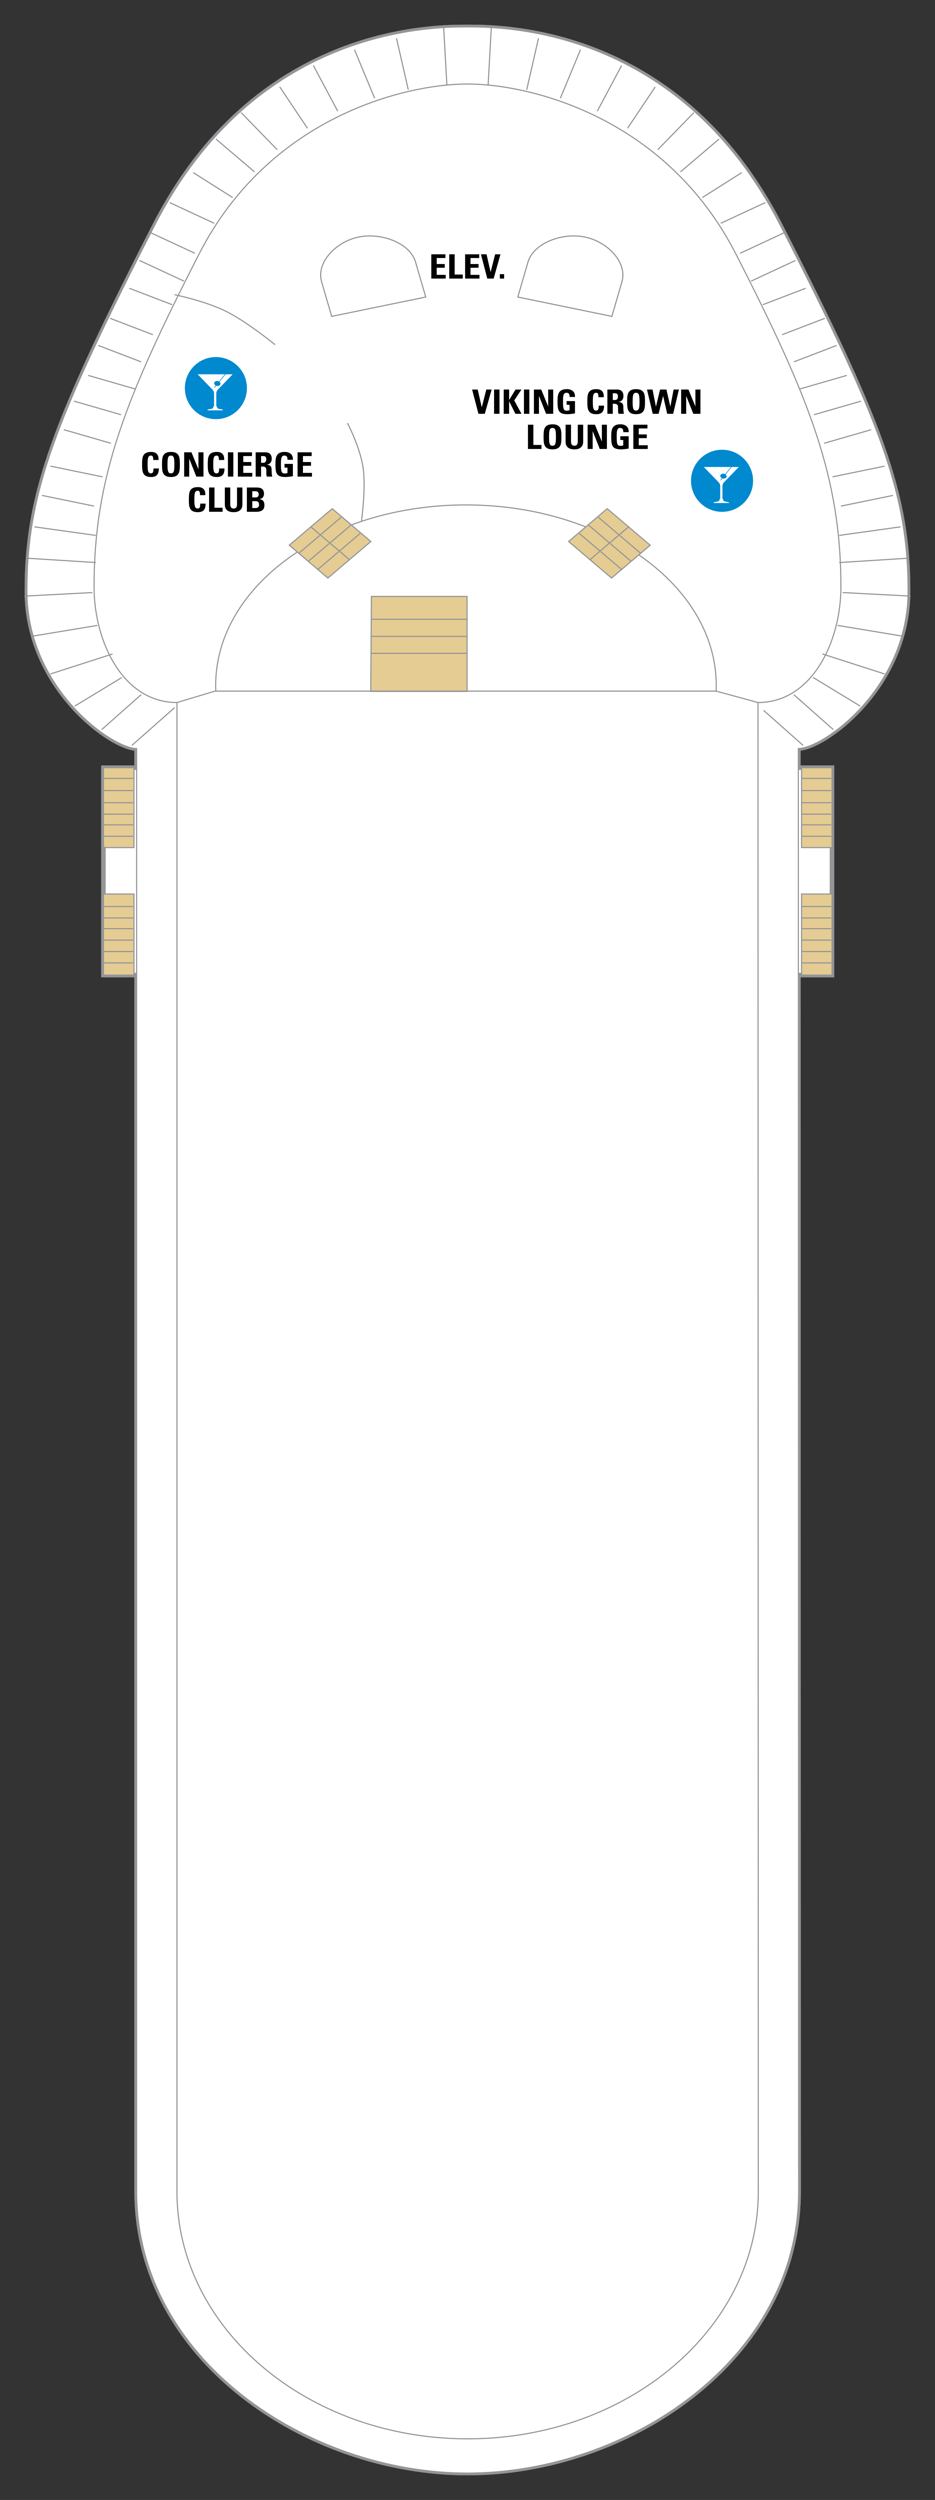 <?xml version="1.0" encoding="UTF-8"?><svg xmlns="http://www.w3.org/2000/svg" xmlns:xlink="http://www.w3.org/1999/xlink" contentScriptType="text/ecmascript" zoomAndPan="magnify" contentStyleType="text/css" enable-background="new 0 0 1399.604 688.911" version="1.1" width="500.0" xml:space="preserve" preserveAspectRatio="xMidYMid meet" viewBox="130.784 235.25 104.379 279.023" height="1336.586" x="0px" y="0px"><rect x="130.784" y="235.25" width="104.379" height="279.023" fill="#333333" stroke="none"/><g id="DECKS"><path fill="#FFFFFF" id="IDP-Deck11" d="M217.907,260.41   c-11.253-22.001-30.76-22.16-34.886-22.16h-0.095c-4.126,0-23.633,0.159-34.888,22.16c-11.253,22.002-14.254,29.973-14.254,40.814   s9.501,17.572,12.253,17.572v2.139h-3.705v23.143h3.705v135.717c0,0,0,0.047,0,0.071c0,18.633,19.029,31.407,36.95,31.407   c17.919,0,36.945-12.771,36.951-31.4l-0.027-135.796h3.747v-23.143h-3.751l-0.001-2.139c2.752,0,12.257-6.73,12.257-17.572   S229.162,282.412,217.907,260.41z" stroke-width="0.5" stroke="#939598"><path fill="#FFFFFF" id="IDP-Deck11" d="M217.907,260.41   c-11.253-22.001-30.76-22.16-34.886-22.16h-0.095c-4.126,0-23.633,0.159-34.888,22.16c-11.253,22.002-14.254,29.973-14.254,40.814   s9.501,17.572,12.253,17.572v2.139h-3.705v23.143h3.705v135.717c0,0,0,0.047,0,0.071c0,18.633,19.029,31.407,36.95,31.407   c17.919,0,36.945-12.771,36.951-31.4l-0.027-135.796h3.747v-23.143h-3.751l-0.001-2.139c2.752,0,12.257-6.73,12.257-17.572   S229.162,282.412,217.907,260.41z" stroke-width="0.5" stroke="#939598"/></path></g><g id="DECKS_PUBLIC"><path fill="#FFFFFF" d="M183.021,238.25c4.126,0,23.632,0.159,34.886,22.16   c11.255,22.002,14.255,29.973,14.255,40.814s-9.504,17.572-12.257,17.572l0.033,162.273c0,0,0-1.228,0-1.203   c0,18.633-19.029,31.407-36.951,31.407c-17.92,0-36.95-12.775-36.95-31.407c0-0.024,0-0.071,0-0.071V318.797   c-2.752,0-12.253-6.73-12.253-17.572s3.001-18.812,14.254-40.814c11.255-22.001,30.762-22.16,34.888-22.16H183.021z" stroke-width="0.125" stroke="#939598"/><g><line fill="#E5CC93" x1="177.736" x2="177.736" y1="309.471" y2="301.791" stroke="#939598" stroke-width="0.125"/></g><g><line fill="#E5CC93" x1="172.171" x2="182.956" y1="309.363" y2="309.363" stroke="#939598" stroke-width="0.125"/></g><g><polygon fill="#E5CC93" stroke-width="0.125" points="172.245,301.818 182.926,301.818 182.926,312.42     172.171,312.42   " stroke="#939598"/></g><path fill="none" d="M167.812,270.562l10.499-2.16l-1.126-3.873   c-0.614-2.156-3.825-3.346-6.361-2.824c-2.539,0.522-4.753,2.829-4.14,4.985L167.812,270.562z" stroke-width="0.125" stroke="#939598"/><path fill="none" d="M199.091,270.562l-10.501-2.16l1.126-3.873   c0.615-2.156,3.826-3.346,6.363-2.824c2.538,0.522,4.752,2.829,4.138,4.985L199.091,270.562z" stroke-width="0.125" stroke="#939598"/><g><rect x="142.333" y="320.935" fill="#E5CC93" width="3.407" height="8.915" stroke="#939598" stroke-width="0.125"/></g><g><line fill="#E5CC93" x1="142.333" x2="145.647" y1="322.131" y2="322.131" stroke="#939598" stroke-width="0.125"/></g><g><line fill="#E5CC93" x1="142.333" x2="145.647" y1="323.486" y2="323.486" stroke="#939598" stroke-width="0.125"/></g><g><line fill="#E5CC93" x1="142.333" x2="145.647" y1="324.842" y2="324.842" stroke="#939598" stroke-width="0.125"/></g><g><line fill="#E5CC93" x1="142.333" x2="145.647" y1="326.117" y2="326.117" stroke="#939598" stroke-width="0.125"/></g><g><line fill="#E5CC93" x1="142.333" x2="145.647" y1="327.312" y2="327.312" stroke="#939598" stroke-width="0.125"/></g><g><line fill="#E5CC93" x1="142.333" x2="145.647" y1="328.588" y2="328.588" stroke="#939598" stroke-width="0.125"/></g><g><rect x="142.333" y="335.031" fill="#E5CC93" width="3.407" height="9.048" stroke="#939598" stroke-width="0.125"/></g><g><line fill="#E5CC93" x1="142.333" x2="145.647" y1="336.427" y2="336.427" stroke="#939598" stroke-width="0.125"/></g><g><line fill="#E5CC93" x1="142.333" x2="145.647" y1="337.703" y2="337.703" stroke="#939598" stroke-width="0.125"/></g><g><line fill="#E5CC93" x1="142.333" x2="145.647" y1="338.898" y2="338.898" stroke="#939598" stroke-width="0.125"/></g><g><line fill="#E5CC93" x1="142.333" x2="145.647" y1="340.174" y2="340.174" stroke="#939598" stroke-width="0.125"/></g><g><line fill="#E5CC93" x1="142.333" x2="145.647" y1="341.449" y2="341.449" stroke="#939598" stroke-width="0.125"/></g><g><line fill="#E5CC93" x1="142.333" x2="145.647" y1="342.724" y2="342.724" stroke="#939598" stroke-width="0.125"/></g><line fill="none" x1="142.38" x2="142.38" y1="329.691" y2="334.953" stroke="#939598" stroke-width="0.125"/><g><rect x="220.266" y="320.935" fill="#E5CC93" width="3.407" height="8.915" stroke="#939598" stroke-width="0.125"/></g><g><line fill="#E5CC93" x1="220.266" x2="223.58" y1="322.131" y2="322.131" stroke="#939598" stroke-width="0.125"/></g><g><line fill="#E5CC93" x1="220.266" x2="223.58" y1="323.486" y2="323.486" stroke="#939598" stroke-width="0.125"/></g><g><line fill="#E5CC93" x1="220.266" x2="223.58" y1="324.842" y2="324.842" stroke="#939598" stroke-width="0.125"/></g><g><line fill="#E5CC93" x1="220.266" x2="223.58" y1="326.117" y2="326.117" stroke="#939598" stroke-width="0.125"/></g><g><line fill="#E5CC93" x1="220.266" x2="223.58" y1="327.312" y2="327.312" stroke="#939598" stroke-width="0.125"/></g><g><line fill="#E5CC93" x1="220.266" x2="223.58" y1="328.588" y2="328.588" stroke="#939598" stroke-width="0.125"/></g><g><rect x="220.266" y="335.031" fill="#E5CC93" width="3.407" height="9.048" stroke="#939598" stroke-width="0.125"/></g><g><line fill="#E5CC93" x1="220.266" x2="223.58" y1="336.427" y2="336.427" stroke="#939598" stroke-width="0.125"/></g><g><line fill="#E5CC93" x1="220.266" x2="223.58" y1="337.703" y2="337.703" stroke="#939598" stroke-width="0.125"/></g><g><line fill="#E5CC93" x1="220.266" x2="223.58" y1="338.898" y2="338.898" stroke="#939598" stroke-width="0.125"/></g><g><line fill="#E5CC93" x1="220.266" x2="223.58" y1="340.174" y2="340.174" stroke="#939598" stroke-width="0.125"/></g><g><line fill="#E5CC93" x1="220.266" x2="223.58" y1="341.449" y2="341.449" stroke="#939598" stroke-width="0.125"/></g><g><line fill="#E5CC93" x1="220.266" x2="223.58" y1="342.724" y2="342.724" stroke="#939598" stroke-width="0.125"/></g><line fill="none" x1="223.69" x2="223.69" y1="329.611" y2="334.873" stroke="#939598" stroke-width="0.125"/><line fill="none" x1="180.676" x2="180.3" y1="244.786" y2="238.09" stroke="#939598" stroke-width="0.125"/><line fill="none" x1="176.362" x2="175.049" y1="245.265" y2="239.525" stroke="#939598" stroke-width="0.125"/><line fill="none" x1="172.61" x2="170.359" y1="246.221" y2="240.801" stroke="#939598" stroke-width="0.125"/><line fill="none" x1="168.484" x2="165.764" y1="247.656" y2="242.554" stroke="#939598" stroke-width="0.125"/><line fill="none" x1="165.107" x2="162.013" y1="249.569" y2="244.946" stroke="#939598" stroke-width="0.125"/><line fill="none" x1="161.732" x2="157.699" y1="251.96" y2="247.815" stroke="#939598" stroke-width="0.125"/><line fill="none" x1="159.2" x2="154.886" y1="254.432" y2="250.765" stroke="#939598" stroke-width="0.125"/><line fill="none" x1="156.761" x2="152.354" y1="257.302" y2="254.512" stroke="#939598" stroke-width="0.125"/><line fill="none" x1="154.698" x2="149.727" y1="260.172" y2="257.859" stroke="#939598" stroke-width="0.125"/><line fill="none" x1="152.541" x2="147.57" y1="263.519" y2="261.207" stroke="#939598" stroke-width="0.125"/><line fill="none" x1="151.322" x2="146.351" y1="266.629" y2="264.316" stroke="#939598" stroke-width="0.125"/><line fill="none" x1="150.008" x2="145.226" y1="269.259" y2="267.426" stroke="#939598" stroke-width="0.125"/><line fill="none" x1="147.852" x2="143.069" y1="272.607" y2="270.773" stroke="#939598" stroke-width="0.125"/><line fill="none" x1="146.539" x2="141.755" y1="275.637" y2="273.803" stroke="#939598" stroke-width="0.125"/><line fill="none" x1="145.883" x2="140.63" y1="278.666" y2="277.15" stroke="#939598" stroke-width="0.125"/><line fill="none" x1="144.288" x2="139.036" y1="281.535" y2="280.02" stroke="#939598" stroke-width="0.125"/><line fill="none" x1="143.163" x2="137.911" y1="284.724" y2="283.209" stroke="#939598" stroke-width="0.125"/><line fill="none" x1="142.225" x2="136.41" y1="288.471" y2="287.275" stroke="#939598" stroke-width="0.125"/><line fill="none" x1="141.287" x2="135.473" y1="291.738" y2="290.543" stroke="#939598" stroke-width="0.125"/><line fill="none" x1="141.474" x2="134.628" y1="295.007" y2="294.051" stroke="#939598" stroke-width="0.125"/><line fill="none" x1="141.474" x2="133.878" y1="298.036" y2="297.558" stroke="#939598" stroke-width="0.125"/><line fill="none" x1="141.1" x2="133.503" y1="301.385" y2="301.783" stroke="#939598" stroke-width="0.125"/><line fill="none" x1="141.663" x2="134.44" y1="305.051" y2="306.247" stroke="#939598" stroke-width="0.125"/><line fill="none" x1="143.35" x2="136.41" y1="308.24" y2="310.472" stroke="#939598" stroke-width="0.125"/><line fill="none" x1="144.381" x2="139.13" y1="310.87" y2="314.058" stroke="#939598" stroke-width="0.125"/><line fill="none" x1="146.539" x2="142.131" y1="312.783" y2="316.689" stroke="#939598" stroke-width="0.125"/><line fill="none" x1="150.29" x2="145.507" y1="314.219" y2="318.443" stroke="#939598" stroke-width="0.125"/><path fill="none" d="M183.021,244.627c6.781,0,22.05,3.596,29.915,18.972   c8.251,16.134,11.723,24.946,11.723,37.147c0,6.165-3.254,12.914-9.256,12.914l0.033,166.136h-0.005   c0,0.023,0.005,0.047,0.005,0.071c0,15.232-14.528,27.583-32.45,27.583c-17.92,0-32.448-12.351-32.448-27.583   c0-0.024,0.004-0.048,0.004-0.071h-0.004V313.66c-6.003,0-9.253-6.749-9.253-12.914c0-12.2,3.47-21.013,11.723-37.147   c7.863-15.376,23.132-18.972,29.916-18.972H183.021z" stroke-width="0.125" stroke="#939598"/><line fill="none" x1="185.271" x2="185.646" y1="244.786" y2="238.09" stroke="#939598" stroke-width="0.125"/><line fill="none" x1="189.585" x2="190.898" y1="245.265" y2="239.525" stroke="#939598" stroke-width="0.125"/><line fill="none" x1="193.336" x2="195.587" y1="246.221" y2="240.801" stroke="#939598" stroke-width="0.125"/><line fill="none" x1="197.463" x2="200.182" y1="247.656" y2="242.554" stroke="#939598" stroke-width="0.125"/><line fill="none" x1="200.839" x2="203.934" y1="249.569" y2="244.946" stroke="#939598" stroke-width="0.125"/><line fill="none" x1="204.215" x2="208.247" y1="251.96" y2="247.815" stroke="#939598" stroke-width="0.125"/><line fill="none" x1="206.747" x2="211.062" y1="254.432" y2="250.765" stroke="#939598" stroke-width="0.125"/><line fill="none" x1="209.186" x2="213.593" y1="257.302" y2="254.512" stroke="#939598" stroke-width="0.125"/><line fill="none" x1="211.249" x2="216.219" y1="260.172" y2="257.859" stroke="#939598" stroke-width="0.125"/><line fill="none" x1="213.405" x2="218.377" y1="263.519" y2="261.207" stroke="#939598" stroke-width="0.125"/><line fill="none" x1="214.625" x2="219.595" y1="266.629" y2="264.316" stroke="#939598" stroke-width="0.125"/><line fill="none" x1="215.937" x2="220.72" y1="269.259" y2="267.426" stroke="#939598" stroke-width="0.125"/><line fill="none" x1="218.095" x2="222.877" y1="272.607" y2="270.773" stroke="#939598" stroke-width="0.125"/><line fill="none" x1="219.407" x2="224.19" y1="275.637" y2="273.803" stroke="#939598" stroke-width="0.125"/><line fill="none" x1="220.064" x2="225.316" y1="278.666" y2="277.15" stroke="#939598" stroke-width="0.125"/><line fill="none" x1="221.658" x2="226.91" y1="281.535" y2="280.02" stroke="#939598" stroke-width="0.125"/><line fill="none" x1="222.784" x2="228.036" y1="284.724" y2="283.209" stroke="#939598" stroke-width="0.125"/><line fill="none" x1="223.721" x2="229.536" y1="288.471" y2="287.275" stroke="#939598" stroke-width="0.125"/><line fill="none" x1="224.66" x2="230.474" y1="291.738" y2="290.543" stroke="#939598" stroke-width="0.125"/><line fill="none" x1="224.471" x2="231.318" y1="295.007" y2="294.051" stroke="#939598" stroke-width="0.125"/><line fill="none" x1="224.471" x2="232.068" y1="298.036" y2="297.558" stroke="#939598" stroke-width="0.125"/><line fill="none" x1="224.847" x2="232.443" y1="301.385" y2="301.783" stroke="#939598" stroke-width="0.125"/><line fill="none" x1="224.285" x2="231.505" y1="305.051" y2="306.247" stroke="#939598" stroke-width="0.125"/><line fill="none" x1="222.596" x2="229.536" y1="308.24" y2="310.472" stroke="#939598" stroke-width="0.125"/><line fill="none" x1="221.564" x2="226.816" y1="310.87" y2="314.058" stroke="#939598" stroke-width="0.125"/><line fill="none" x1="219.407" x2="223.815" y1="312.783" y2="316.689" stroke="#939598" stroke-width="0.125"/><line fill="none" x1="216.032" x2="220.439" y1="314.537" y2="318.443" stroke="#939598" stroke-width="0.125"/><polyline fill="none" stroke-width="0.125" points="215.404,313.66 210.731,312.385 154.791,312.385    150.54,313.66  " stroke="#939598"/><path fill="none" d="M210.728,312.34c0.009-0.197,0.014-0.395,0.014-0.592   c0-11.125-12.511-20.143-27.941-20.143s-27.941,9.018-27.941,20.143c0,0.212,0.007,0.424,0.015,0.635" stroke-width="0.125" stroke="#939598"/><g><polygon fill="#E5CC93" stroke-width="0.125" points="172.182,295.688 167.873,292.024 165.462,294.072     169.773,297.736   " stroke="#939598"/></g><g><line fill="#E5CC93" x1="166.524" x2="168.867" y1="294.974" y2="292.982" stroke="#939598" stroke-width="0.125"/></g><g><line fill="#E5CC93" x1="167.586" x2="169.929" y1="295.876" y2="293.884" stroke="#939598" stroke-width="0.125"/></g><g><line fill="#E5CC93" x1="168.646" x2="170.989" y1="296.778" y2="294.787" stroke="#939598" stroke-width="0.125"/></g><g><polygon fill="#E5CC93" stroke-width="0.125" points="169.796,297.717 165.486,294.054 163.077,296.101     167.387,299.766   " stroke="#939598"/></g><g><line fill="#E5CC93" x1="164.138" x2="166.479" y1="297.003" y2="295.012" stroke="#939598" stroke-width="0.125"/></g><g><line fill="#E5CC93" x1="165.197" x2="167.543" y1="297.904" y2="295.914" stroke="#939598" stroke-width="0.125"/></g><g><line fill="#E5CC93" x1="166.26" x2="168.601" y1="298.807" y2="296.816" stroke="#939598" stroke-width="0.125"/></g><g><polygon fill="#E5CC93" stroke-width="0.125" points="194.259,295.688 198.57,292.024 200.978,294.072     196.668,297.736   " stroke="#939598"/></g><g><line fill="#E5CC93" x1="199.919" x2="197.574" y1="294.974" y2="292.982" stroke="#939598" stroke-width="0.125"/></g><g><line fill="#E5CC93" x1="198.857" x2="196.515" y1="295.876" y2="293.884" stroke="#939598" stroke-width="0.125"/></g><g><line fill="#E5CC93" x1="197.796" x2="195.452" y1="296.778" y2="294.787" stroke="#939598" stroke-width="0.125"/></g><g><polygon fill="#E5CC93" stroke-width="0.125" points="196.646,297.717 200.956,294.054 203.367,296.101     199.057,299.766   " stroke="#939598"/></g><g><line fill="#E5CC93" x1="202.305" x2="199.962" y1="297.003" y2="295.012" stroke="#939598" stroke-width="0.125"/></g><g><line fill="#E5CC93" x1="201.243" x2="198.902" y1="297.904" y2="295.914" stroke="#939598" stroke-width="0.125"/></g><g><line fill="#E5CC93" x1="200.184" x2="197.839" y1="298.807" y2="296.816" stroke="#939598" stroke-width="0.125"/></g><path fill="none" d="M150.271,268.143c0,0,3.085,0.618,5.48,1.726s5.744,3.857,5.744,3.857" stroke-width="0.125" stroke="#939598"/><path fill="none" d="M169.573,282.467c0,0,1.291,2.449,1.704,4.734   c0.413,2.283-0.139,6.205-0.139,6.205" stroke-width="0.125" stroke="#939598"/><line fill="none" x1="182.926" x2="172.171" y1="304.368" y2="304.368" stroke="#939598" stroke-width="0.125"/><line fill="none" x1="182.926" x2="172.171" y1="306.281" y2="306.281" stroke="#939598" stroke-width="0.125"/><line fill="none" x1="182.926" x2="172.171" y1="308.168" y2="308.168" stroke="#939598" stroke-width="0.125"/></g><g id="SYMBOLS_AND_PUBLIC_VENUES"><g><path d="M178.933,266.342v-2.71h1.575v0.416h-0.972v0.669h0.896v0.416h-0.896v0.792h1.003v0.417H178.933z"/></g><g><path d="M180.936,266.342v-2.71h0.604v2.26h0.904v0.45H180.936z"/></g><g><path d="M182.706,266.342v-2.71h1.575v0.416h-0.972v0.669h0.896v0.416h-0.896v0.792h1.003v0.417H182.706z"/></g><g><path d="M184.473,263.632h0.627l0.448,1.971h0.008l0.503-1.971h0.596l-0.763,2.71h-0.708L184.473,263.632z"/></g><g><path d="M187.063,265.847v0.495h-0.479v-0.495H187.063z"/></g><g><path d="M183.487,278.726h0.627l0.448,1.971h0.008l0.503-1.971h0.596l-0.764,2.71h-0.708L183.487,278.726z"/></g><g><path d="M185.941,281.436v-2.71h0.604v2.71H185.941z"/></g><g><path d="M188.335,278.726h0.664l-0.808,1.216l0.808,1.494h-0.68l-0.691-1.389h-0.008v1.389h-0.604v-2.71h0.604v1.16h0.008    L188.335,278.726z"/></g><g><path d="M189.274,281.436v-2.71h0.604v2.71H189.274z"/></g><g><path d="M190.389,281.436v-2.71h0.815l0.768,1.877h0.008v-1.877h0.563v2.71h-0.795l-0.788-1.981h-0.008v1.981H190.389z"/></g><g><path d="M194.371,279.559c0.004-0.251-0.04-0.473-0.36-0.473c-0.376,0-0.376,0.477-0.376,1.002c0,0.849,0.088,0.999,0.432,0.999    c0.1,0,0.208-0.023,0.3-0.053v-0.602h-0.328v-0.416h0.932v1.374c-0.164,0.03-0.576,0.09-0.815,0.09    c-1.016,0-1.132-0.394-1.132-1.423c0-0.683,0.036-1.377,1.023-1.377c0.592,0,0.96,0.311,0.924,0.878H194.371z"/></g><g><path d="M196.352,280.082c0-0.718,0-1.4,0.996-1.4c0.616,0,0.864,0.318,0.84,0.9h-0.592c0-0.36-0.068-0.495-0.248-0.495    c-0.34,0-0.384,0.3-0.384,0.995c0,0.693,0.044,0.994,0.384,0.994c0.28,0,0.268-0.338,0.276-0.552h0.596    c0,0.725-0.308,0.957-0.872,0.957C196.352,281.481,196.352,280.791,196.352,280.082z"/></g><g><path d="M199.194,281.436h-0.604v-2.71h1.116c0.412,0,0.675,0.248,0.675,0.709c0,0.346-0.144,0.604-0.536,0.664v0.008    c0.132,0.016,0.524,0.045,0.524,0.533c0,0.173,0.012,0.684,0.068,0.796h-0.592c-0.08-0.165-0.064-0.349-0.064-0.525    c0-0.323,0.032-0.597-0.432-0.597h-0.156V281.436z M199.194,279.897h0.268c0.24,0,0.308-0.226,0.308-0.397    c0-0.26-0.116-0.357-0.308-0.357h-0.268V279.897z"/></g><g><path d="M200.797,280.082c0-0.718,0-1.4,0.995-1.4c0.996,0,0.996,0.683,0.996,1.4c0,0.709,0,1.399-0.996,1.399    C200.797,281.481,200.797,280.791,200.797,280.082z M202.176,280.082c0-0.695-0.044-0.995-0.384-0.995s-0.384,0.3-0.384,0.995    c0,0.693,0.044,0.994,0.384,0.994S202.176,280.775,202.176,280.082z"/></g><g><path d="M203.011,278.726h0.62l0.375,1.902h0.008l0.456-1.902h0.712l0.432,1.902h0.008l0.36-1.902h0.592l-0.64,2.71h-0.667    l-0.452-1.981h-0.008l-0.5,1.981h-0.656L203.011,278.726z"/></g><g><path d="M206.824,281.436v-2.71h0.815l0.768,1.877h0.008v-1.877h0.563v2.71h-0.795l-0.788-1.981h-0.008v1.981H206.824z"/></g><g><path d="M189.724,285.361v-2.709h0.604v2.259h0.904v0.45H189.724z"/></g><g><path d="M191.466,284.007c0-0.717,0-1.4,0.996-1.4s0.996,0.684,0.996,1.4c0,0.71,0,1.399-0.996,1.399    S191.466,284.717,191.466,284.007z M192.846,284.007c0-0.694-0.044-0.995-0.384-0.995s-0.384,0.301-0.384,0.995    s0.044,0.995,0.384,0.995S192.846,284.701,192.846,284.007z"/></g><g><path d="M195.887,282.652v1.922c0,0.404-0.244,0.832-0.979,0.832c-0.664,0-0.983-0.322-0.983-0.832v-1.922h0.604v1.884    c0,0.334,0.152,0.466,0.372,0.466c0.264,0,0.384-0.166,0.384-0.466v-1.884H195.887z"/></g><g><path d="M196.383,285.361v-2.709h0.815l0.768,1.876h0.008v-1.876h0.563v2.709h-0.795l-0.788-1.981h-0.008v1.981H196.383z"/></g><g><path d="M200.364,283.484c0.004-0.251-0.04-0.473-0.36-0.473c-0.376,0-0.376,0.477-0.376,1.002c0,0.85,0.088,0.999,0.432,0.999    c0.1,0,0.208-0.022,0.3-0.053v-0.601h-0.328v-0.416h0.932v1.373c-0.164,0.03-0.576,0.09-0.815,0.09    c-1.016,0-1.132-0.394-1.132-1.422c0-0.684,0.036-1.378,1.023-1.378c0.592,0,0.96,0.312,0.924,0.878H200.364z"/></g><g><path d="M201.487,285.361v-2.709h1.575v0.416h-0.972v0.668h0.896v0.417h-0.896v0.792h1.003v0.416H201.487z"/></g><g><path d="M146.648,287.09c0-0.717,0-1.4,0.996-1.4c0.615,0,0.863,0.319,0.839,0.9h-0.592c0-0.359-0.067-0.494-0.247-0.494    c-0.34,0-0.384,0.3-0.384,0.994s0.044,0.994,0.384,0.994c0.279,0,0.268-0.338,0.275-0.551h0.596c0,0.725-0.308,0.957-0.871,0.957    C146.648,288.49,146.648,287.799,146.648,287.09z"/></g><g><path d="M148.871,287.09c0-0.717,0-1.4,0.996-1.4c0.995,0,0.995,0.684,0.995,1.4c0,0.709,0,1.4-0.995,1.4    C148.871,288.49,148.871,287.799,148.871,287.09z M150.251,287.09c0-0.694-0.044-0.994-0.384-0.994s-0.384,0.3-0.384,0.994    s0.044,0.994,0.384,0.994S150.251,287.784,150.251,287.09z"/></g><g><path d="M151.344,288.445v-2.711h0.815l0.768,1.877h0.008v-1.877h0.564v2.711h-0.796l-0.788-1.982h-0.008v1.982H151.344z"/></g><g><path d="M153.978,287.09c0-0.717,0-1.4,0.996-1.4c0.615,0,0.863,0.319,0.839,0.9h-0.592c0-0.359-0.067-0.494-0.247-0.494    c-0.34,0-0.384,0.3-0.384,0.994s0.044,0.994,0.384,0.994c0.279,0,0.268-0.338,0.275-0.551h0.596c0,0.725-0.308,0.957-0.871,0.957    C153.978,288.49,153.978,287.799,153.978,287.09z"/></g><g><path d="M156.229,288.445v-2.711h0.604v2.711H156.229z"/></g><g><path d="M157.339,288.445v-2.711h1.575v0.417h-0.972v0.668h0.896v0.417h-0.896v0.792h1.004v0.417H157.339z"/></g><g><path d="M159.93,288.445h-0.604v-2.711h1.115c0.411,0,0.676,0.248,0.676,0.71c0,0.345-0.145,0.604-0.536,0.664v0.008    c0.132,0.015,0.523,0.045,0.523,0.532c0,0.174,0.013,0.684,0.068,0.797h-0.592c-0.08-0.166-0.063-0.35-0.063-0.525    c0-0.323,0.031-0.598-0.433-0.598h-0.155V288.445z M159.93,286.906h0.268c0.24,0,0.308-0.226,0.308-0.398    c0-0.259-0.115-0.356-0.308-0.356h-0.268V286.906z"/></g><g><path d="M162.879,286.568c0.004-0.252-0.04-0.473-0.36-0.473c-0.375,0-0.375,0.477-0.375,1.002c0,0.848,0.088,0.998,0.432,0.998    c0.1,0,0.208-0.022,0.3-0.053v-0.601h-0.328v-0.417h0.932v1.375c-0.164,0.029-0.576,0.09-0.815,0.09    c-1.016,0-1.132-0.395-1.132-1.423c0-0.683,0.036-1.378,1.023-1.378c0.592,0,0.96,0.312,0.924,0.879H162.879z"/></g><g><path d="M164.002,288.445v-2.711h1.575v0.417h-0.972v0.668h0.896v0.417h-0.896v0.792h1.004v0.417H164.002z"/></g><g><path d="M151.87,291.016c0-0.718,0-1.4,0.996-1.4c0.615,0,0.863,0.318,0.839,0.9h-0.592c0-0.36-0.067-0.495-0.247-0.495    c-0.34,0-0.384,0.3-0.384,0.995c0,0.693,0.044,0.994,0.384,0.994c0.279,0,0.268-0.338,0.275-0.552h0.596    c0,0.725-0.308,0.957-0.871,0.957C151.87,292.415,151.87,291.725,151.87,291.016z"/></g><g><path d="M154.125,292.37v-2.71h0.604v2.26h0.903v0.45H154.125z"/></g><g><path d="M157.846,289.66v1.922c0,0.405-0.244,0.833-0.979,0.833c-0.664,0-0.983-0.323-0.983-0.833v-1.922h0.604v1.885    c0,0.334,0.151,0.465,0.372,0.465c0.264,0,0.383-0.165,0.383-0.465v-1.885H157.846z"/></g><g><path d="M158.344,292.37v-2.71h1.071c0.46,0,0.84,0.123,0.84,0.701c0,0.312-0.164,0.537-0.492,0.598v0.008    c0.428,0.056,0.54,0.314,0.54,0.687c0,0.687-0.636,0.717-0.892,0.717H158.344z M158.948,290.767h0.404    c0.132,0,0.315-0.083,0.315-0.346c0-0.199-0.144-0.346-0.348-0.346h-0.372V290.767z M158.948,291.953h0.336    c0.128,0,0.416-0.004,0.416-0.383c0-0.24-0.096-0.387-0.399-0.387h-0.353V291.953z"/></g></g><g id="ICON"><g><path fill="#0089CF" d="M214.854,288.911c0,1.913-1.552,3.465-3.466,3.465c-1.913,0-3.463-1.552-3.463-3.465    c0-1.914,1.55-3.466,3.463-3.466C213.302,285.444,214.854,286.997,214.854,288.911z"/></g><g><g><path fill="#FFFFFF" d="M213.263,287.369c0,0-1.201,1.252-1.559,1.61c-0.223,0.226-0.27,0.328-0.27,0.596     c0,0.166,0,1.131,0,1.363c0.116,0.022,0.11,0.135,0.069,0.163c0.159,0.119,0.168,0.13,0.465,0.166     c0.234,0.026,0.225,0.125,0.167,0.125h-1.65c-0.06,0-0.069-0.098,0.167-0.125c0.296-0.037,0.304-0.047,0.464-0.166     c-0.04-0.028-0.047-0.141,0.069-0.163c0-0.232,0-1.197,0-1.363c0-0.268-0.046-0.369-0.271-0.596     c-0.357-0.358-1.559-1.61-1.559-1.61H213.263z"/></g></g><g><g><polygon fill="#0089CF" points="212.556,287.163 211.195,288.828 211.232,288.857 211.258,288.855 212.62,287.189    "/></g></g><g><g><path fill="#0089CF" d="M211.499,288.664c-0.193-0.035-0.328-0.186-0.302-0.334c0.028-0.15,0.206-0.245,0.399-0.211     c0.194,0.035,0.329,0.185,0.303,0.335C211.872,288.603,211.692,288.698,211.499,288.664z"/></g></g><g><path fill="#0089CF" d="M158.35,278.568c0,1.913-1.552,3.465-3.466,3.465c-1.913,0-3.463-1.552-3.463-3.465    c0-1.914,1.55-3.466,3.463-3.466C156.799,275.102,158.35,276.654,158.35,278.568z"/></g><g><g><path fill="#FFFFFF" d="M156.759,277.026c0,0-1.201,1.252-1.559,1.61c-0.223,0.226-0.27,0.327-0.27,0.595     c0,0.166,0,1.131,0,1.363c0.116,0.022,0.11,0.135,0.069,0.163c0.159,0.119,0.168,0.13,0.464,0.166     c0.234,0.026,0.225,0.125,0.167,0.125h-1.649c-0.06,0-0.069-0.099,0.167-0.125c0.296-0.036,0.304-0.047,0.464-0.166     c-0.04-0.028-0.047-0.141,0.069-0.163c0-0.232,0-1.196,0-1.363c0-0.268-0.046-0.369-0.271-0.595     c-0.357-0.358-1.559-1.61-1.559-1.61H156.759z"/></g></g><g><g><polygon fill="#0089CF" points="156.052,276.82 154.691,278.485 154.728,278.514 154.755,278.512 156.116,276.846    "/></g></g><g><g><path fill="#0089CF" d="M154.995,278.321c-0.193-0.035-0.328-0.186-0.301-0.334c0.028-0.15,0.206-0.245,0.398-0.211     c0.194,0.035,0.329,0.185,0.303,0.335C155.368,278.261,155.188,278.355,154.995,278.321z"/></g></g></g></svg>